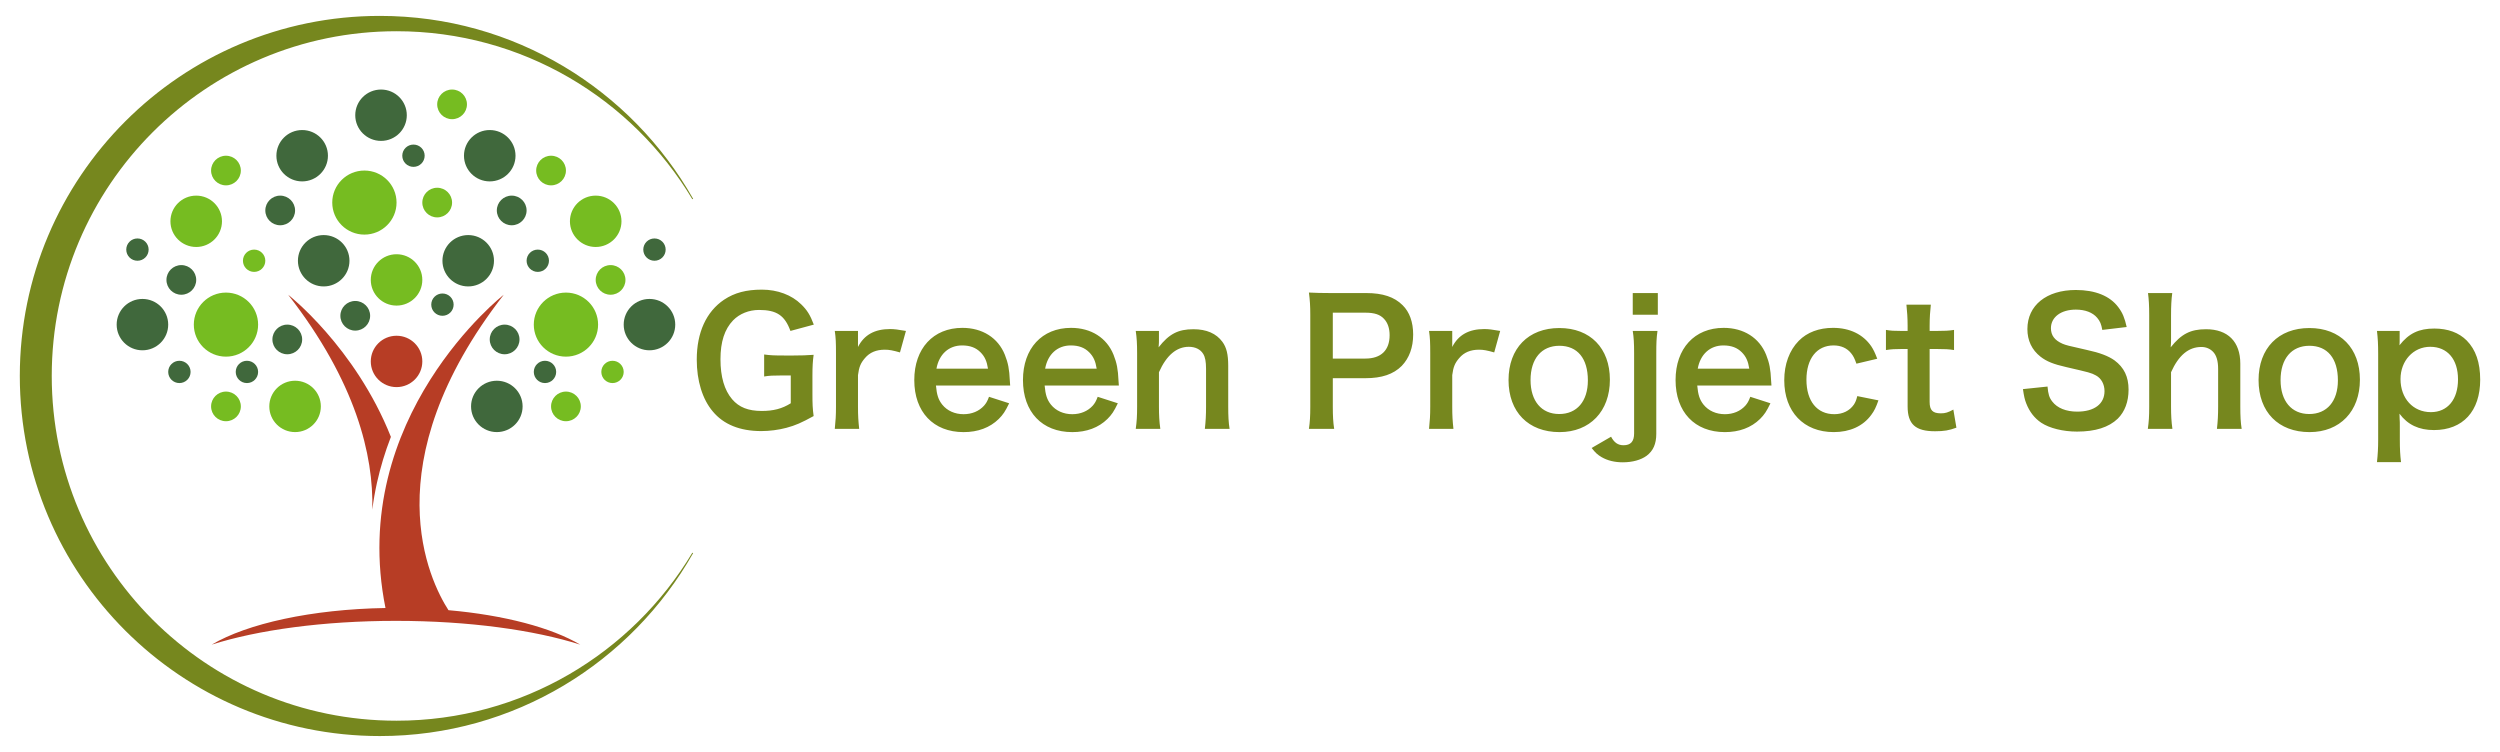 <?xml version="1.0" encoding="utf-8"?>
<!-- Generator: Adobe Illustrator 23.0.6, SVG Export Plug-In . SVG Version: 6.00 Build 0)  -->
<svg version="1.1" id="Layer_1" xmlns="http://www.w3.org/2000/svg" xmlns:xlink="http://www.w3.org/1999/xlink" x="0px" y="0px"
	 viewBox="0 0 1024 308" enable-background="new 0 0 1024 308" xml:space="preserve">
<path fill="#76871E" d="M1006.802,155.397c0,8.246-4.263,13.418-11.112,13.418
	c-7.268,0-12.439-5.591-12.439-13.558c0-7.478,5.241-13.208,12.16-13.208
	C1002.469,142.049,1006.802,147.151,1006.802,155.397 M982.901,135.55h-9.295
	c0.349,3.005,0.489,5.311,0.489,9.365v35.152c0,3.564-0.14,5.94-0.489,9.225h9.854
	c-0.349-2.935-0.489-5.171-0.489-9.295v-5.311c0-1.258,0-2.516-0.07-3.005
	c-0.07-1.398-0.07-1.398-0.07-2.236c3.354,4.543,7.967,6.709,14.117,6.709
	c11.88,0,18.939-7.757,18.939-20.616c0-7.058-1.817-12.3-5.521-16.074
	c-3.215-3.215-7.687-4.892-13.278-4.892c-6.29,0-10.413,1.957-14.256,6.849
	c0.07-0.908,0.07-1.677,0.07-2.446V135.55z M945.932,141.63
	c7.408,0,11.672,5.171,11.672,14.187c0,8.526-4.474,13.767-11.741,13.767
	c-7.268,0-11.742-5.311-11.742-13.907C934.122,146.941,938.596,141.63,945.932,141.63
	 M946.004,176.992c12.44,0,20.616-8.526,20.616-21.455s-8.039-21.175-20.688-21.175
	c-12.717,0-20.824,8.316-20.824,21.315C925.109,168.745,933.215,176.992,946.004,176.992
	 M879.823,120.036c0.349,2.795,0.489,4.962,0.489,9.155v37.388
	c0,3.983-0.14,6.08-0.559,9.085h10.063c-0.419-3.005-0.559-5.661-0.559-9.085v-14.117
	c3.145-6.988,7.198-10.343,12.439-10.343c1.887,0,3.564,0.699,4.822,2.027
	c1.328,1.398,2.027,3.704,2.027,6.919v15.514c0,3.564-0.14,5.94-0.489,9.085h10.133
	c-0.419-2.586-0.559-5.241-0.559-9.085v-17.611c0-9.015-5.102-14.117-14.047-14.117
	c-6.36,0-10.133,1.957-14.466,7.408c0.14-1.747,0.14-2.097,0.14-3.005v-9.994
	c0-3.983,0.14-6.569,0.489-9.225H879.823z M828.598,159.381
	c0.419,2.865,0.699,4.193,1.328,5.8c1.328,3.424,3.355,6.08,6.15,7.967
	c3.354,2.236,8.945,3.634,14.676,3.634c7.478,0,12.999-1.747,16.702-5.311
	c2.865-2.865,4.403-6.919,4.403-11.88c0-5.241-1.817-9.085-5.8-12.02
	c-2.516-1.747-5.87-3.075-11.391-4.263c-7.757-1.747-8.316-1.887-9.854-2.516
	c-3.215-1.398-4.752-3.424-4.752-6.36c0-4.543,4.123-7.617,10.203-7.617
	c3.844,0,6.919,1.188,8.736,3.354c1.188,1.398,1.677,2.586,2.097,4.962l9.993-1.188
	c-0.839-3.704-1.677-5.8-3.424-8.107c-3.424-4.612-9.435-7.058-17.401-7.058
	c-12.02,0-19.847,6.29-19.847,16.004c0,4.682,1.817,8.526,5.381,11.321
	c2.516,1.957,5.311,3.075,10.553,4.263c9.644,2.236,10.063,2.306,12.16,3.424
	c2.166,1.188,3.494,3.564,3.494,6.429c0,5.241-4.193,8.386-11.182,8.386
	c-4.542,0-8.177-1.468-10.203-4.123c-1.258-1.607-1.677-3.005-1.957-6.15L828.598,159.381z
	 M780.868,124.788c0.28,2.516,0.489,5.591,0.489,8.596v2.166h-2.586
	c-2.935,0-4.263-0.07-6.29-0.419v8.246c2.306-0.349,3.634-0.419,6.22-0.419h2.656v23.481
	c0,7.338,3.215,10.203,11.251,10.203c3.634,0,5.73-0.349,8.736-1.468l-1.258-7.408
	c-2.166,1.188-3.285,1.537-5.102,1.537c-3.354,0-4.612-1.258-4.612-4.682v-21.664h3.145
	c3.215,0,4.543,0.07,6.849,0.419v-8.246c-2.236,0.349-3.774,0.419-7.058,0.419h-2.935
	v-2.166c0-3.145,0.21-6.15,0.489-8.596H780.868z M768.918,146.941
	c-0.978-2.586-1.537-3.704-2.446-5.102c-3.354-4.892-8.805-7.548-15.654-7.548
	c-5.731,0-10.622,1.817-14.047,5.311c-3.844,3.914-5.94,9.574-5.94,16.143
	c0,12.929,7.967,21.245,20.267,21.245c6.639,0,12.02-2.446,15.375-7.058
	c1.258-1.677,1.957-3.145,2.935-5.94l-8.666-1.747c-0.419,1.747-0.769,2.516-1.398,3.494
	c-1.747,2.516-4.542,3.914-8.037,3.914c-7.058,0-11.391-5.381-11.391-14.117
	c0-8.666,4.263-14.047,11.112-14.047c3.075,0,5.521,1.118,7.198,3.215
	c0.909,1.118,1.398,2.097,2.167,4.263L768.918,146.941z M695.399,150.995
	c1.048-5.87,5.032-9.504,10.483-9.504c3.285,0,5.661,0.908,7.548,2.795
	c1.747,1.747,2.586,3.634,3.075,6.709H695.399z M725.589,157.913
	c-0.14-1.607-0.14-1.817-0.14-1.957c-0.21-4.752-0.699-7.268-2.027-10.622
	c-2.795-6.988-9.225-11.042-17.401-11.042c-11.95,0-19.708,8.456-19.708,21.385
	c0,13.068,7.827,21.315,20.197,21.315c5.87,0,10.762-1.817,14.396-5.381
	c1.747-1.747,2.656-3.075,4.263-6.429l-8.246-2.656
	c-0.699,1.887-1.188,2.656-2.027,3.634c-2.027,2.236-4.962,3.494-8.386,3.494
	c-3.564,0-6.709-1.398-8.736-3.914c-1.607-2.027-2.236-3.983-2.586-7.827H725.589z
	 M668.773,128.911h10.273v-8.875h-10.273V128.911z M668.773,135.55
	c0.419,2.656,0.559,5.032,0.559,9.085v32.916c0,3.285-1.398,4.822-4.333,4.822
	c-2.306,0-3.844-1.118-5.102-3.494l-7.967,4.612c1.537,1.957,2.446,2.795,4.123,3.774
	c2.446,1.398,5.311,2.097,8.666,2.097c3.914,0,7.408-0.978,9.714-2.656
	c2.725-2.027,3.983-4.892,3.983-9.015v-33.056c0-4.053,0.07-6.08,0.489-9.085H668.773z
	 M638.724,141.63c7.408,0,11.671,5.171,11.671,14.187c0,8.526-4.473,13.767-11.741,13.767
	c-7.27,0-11.741-5.311-11.741-13.907C626.914,146.941,631.384,141.63,638.724,141.63
	 M638.794,176.992c12.44,0,20.616-8.526,20.616-21.455s-8.037-21.175-20.686-21.175
	c-12.719,0-20.827,8.316-20.827,21.315C617.897,168.745,626.005,176.992,638.794,176.992
	 M614.474,135.55c-3.145-0.559-4.822-0.769-6.499-0.769
	c-6.29,0-10.622,2.376-13.138,7.338v-6.569h-9.504c0.419,2.865,0.489,4.822,0.489,9.085
	v21.944c0,3.634-0.14,5.661-0.489,9.085h9.994c-0.349-3.285-0.489-5.311-0.489-9.085
	v-12.929c0.419-3.354,1.118-4.962,2.865-6.988c1.957-2.306,4.612-3.424,8.107-3.424
	c1.817,0,3.285,0.28,6.22,1.118L614.474,135.55z M545.917,146.871v-18.799h13.348
	c3.704,0,6.01,0.769,7.617,2.516c1.537,1.607,2.306,3.914,2.306,6.709
	c0,6.15-3.494,9.574-9.924,9.574H545.917z M546.476,175.664
	c-0.419-2.656-0.559-5.311-0.559-9.085v-11.671h13.348c6.709,0,11.461-1.607,14.885-5.032
	c3.075-3.215,4.682-7.548,4.682-12.859c0-5.032-1.468-9.225-4.333-12.02
	c-3.354-3.354-8.107-4.962-14.885-4.962h-14.606c-3.704,0-5.87-0.07-8.875-0.21
	c0.419,3.145,0.559,5.661,0.559,9.015v37.808c0,3.774-0.14,6.22-0.559,9.015H546.476z
	 M475.265,175.664c-0.419-3.005-0.559-5.661-0.559-9.085v-14.117
	c3.075-6.919,7.198-10.413,12.23-10.413c2.656,0,4.752,1.048,5.87,2.865
	c0.839,1.328,1.188,3.215,1.188,6.15v15.514c0,3.564-0.14,5.94-0.489,9.085h10.133
	c-0.419-2.586-0.559-5.241-0.559-9.085V149.807c0-4.682-0.699-7.478-2.376-9.784
	c-2.516-3.424-6.499-5.171-11.88-5.171c-6.29,0-9.994,1.957-14.257,7.408
	c0.14-1.747,0.14-1.957,0.14-3.005v-3.704h-9.504c0.419,2.865,0.559,5.241,0.559,9.085
	v21.944c0,3.914-0.14,6.08-0.559,9.085H475.265z M428.093,150.995
	c1.048-5.87,5.032-9.504,10.483-9.504c3.285,0,5.661,0.908,7.548,2.795
	c1.747,1.747,2.586,3.634,3.075,6.709H428.093z M458.283,157.913
	c-0.14-1.607-0.14-1.817-0.14-1.957c-0.21-4.752-0.699-7.268-2.027-10.622
	c-2.795-6.988-9.225-11.042-17.401-11.042c-11.95,0-19.708,8.456-19.708,21.385
	c0,13.068,7.827,21.315,20.197,21.315c5.87,0,10.762-1.817,14.396-5.381
	c1.747-1.747,2.656-3.075,4.263-6.429l-8.246-2.656c-0.699,1.887-1.188,2.656-2.027,3.634
	c-2.027,2.236-4.962,3.494-8.386,3.494c-3.564,0-6.709-1.398-8.736-3.914
	c-1.607-2.027-2.236-3.983-2.586-7.827H458.283z M383.576,150.995
	c1.048-5.87,5.032-9.504,10.483-9.504c3.285,0,5.661,0.908,7.548,2.795
	c1.747,1.747,2.586,3.634,3.075,6.709H383.576z M413.767,157.913
	c-0.14-1.607-0.14-1.817-0.14-1.957c-0.21-4.752-0.699-7.268-2.027-10.622
	c-2.795-6.988-9.225-11.042-17.401-11.042c-11.95,0-19.708,8.456-19.708,21.385
	c0,13.068,7.827,21.315,20.197,21.315c5.87,0,10.762-1.817,14.396-5.381
	c1.747-1.747,2.656-3.075,4.263-6.429l-8.246-2.656c-0.699,1.887-1.188,2.656-2.027,3.634
	c-2.027,2.236-4.962,3.494-8.386,3.494c-3.564,0-6.709-1.398-8.736-3.914
	c-1.607-2.027-2.236-3.983-2.586-7.827H413.767z M371.069,135.55
	c-3.145-0.559-4.822-0.769-6.499-0.769c-6.29,0-10.623,2.376-13.138,7.338v-6.569h-9.504
	c0.419,2.865,0.489,4.822,0.489,9.085v21.944c0,3.634-0.14,5.661-0.489,9.085h9.994
	c-0.349-3.285-0.489-5.311-0.489-9.085v-12.929c0.419-3.354,1.118-4.962,2.865-6.988
	c1.957-2.306,4.612-3.424,8.107-3.424c1.817,0,3.285,0.28,6.22,1.118L371.069,135.55z
	 M332.772,154c0-3.914,0.14-6.08,0.489-8.666c-3.005,0.21-5.032,0.28-8.246,0.28
	h-3.634c-4.333,0-5.87-0.07-8.386-0.419v9.015c2.097-0.349,3.564-0.419,7.128-0.419
	h3.774v11.391c-3.564,2.236-7.128,3.145-11.88,3.145c-5.521,0-9.295-1.468-12.16-4.822
	c-3.145-3.704-4.752-9.155-4.752-16.353c0-7.128,1.677-12.3,5.171-15.934
	c2.656-2.726,6.499-4.263,10.622-4.263c7.198,0,10.553,2.236,12.859,8.596l9.574-2.586
	c-1.468-3.914-2.725-5.94-5.172-8.316c-3.914-3.844-9.714-6.01-16.073-6.01
	c-6.429,0-11.182,1.258-15.514,4.123c-7.268,4.892-11.182,13.418-11.182,24.53
	c0,8.666,2.306,16.213,6.569,21.245c4.403,5.311,11.112,8.037,19.847,8.037
	c3.424,0,7.128-0.489,10.273-1.328c3.704-0.978,6.22-2.097,11.182-4.822
	c-0.419-3.075-0.489-4.962-0.489-9.085V154z"/>
<path fill="#76871E" d="M283.91,81.44C258.578,36.732,210.658,6.512,155.601,6.512
	C74.145,6.512,8.113,72.544,8.113,154c0,81.454,66.032,147.488,147.488,147.488
	c55.057,0,102.977-30.222,128.309-74.929c-0.11-0.054-0.222-0.107-0.332-0.161
	c-24.662,41.195-69.673,68.805-121.18,68.805c-77.984,0-141.204-63.22-141.204-141.204
	c0-77.986,63.22-141.206,141.204-141.206c51.507,0,96.518,27.61,121.18,68.805
	C283.688,81.545,283.8,81.495,283.91,81.44"/>
<path fill="#40683C" d="M214.059,166.466c0,5.807-4.728,10.518-10.558,10.518
	c-5.83,0-10.556-4.71-10.556-10.518c0-5.809,4.726-10.518,10.556-10.518
	C209.331,155.949,214.059,160.657,214.059,166.466"/>
<path fill="#40683C" d="M276.581,132.963c0,5.809-4.726,10.518-10.558,10.518
	c-5.828,0-10.556-4.708-10.556-10.518c0-5.809,4.728-10.518,10.556-10.518
	C271.855,122.445,276.581,127.154,276.581,132.963"/>
<path fill="#76BC21" d="M254.556,90.646c0,5.807-4.726,10.518-10.558,10.518
	c-5.83,0-10.556-4.71-10.556-10.518c0-5.809,4.726-10.518,10.556-10.518
	C249.83,80.129,254.556,84.837,254.556,90.646"/>
<path fill="#40683C" d="M202.337,106.804c0,5.809-4.726,10.518-10.556,10.518
	c-5.832,0-10.558-4.708-10.558-10.518c0-5.809,4.726-10.518,10.558-10.518
	C197.611,96.286,202.337,100.994,202.337,106.804"/>
<path fill="#40683C" d="M212.788,139.035c0,3.354-2.729,6.073-6.094,6.073
	c-3.367,0-6.096-2.719-6.096-6.073s2.729-6.071,6.096-6.071
	C210.059,132.964,212.788,135.681,212.788,139.035"/>
<path fill="#76BC21" d="M256.187,114.653c0,3.354-2.729,6.071-6.094,6.071
	c-3.367,0-6.096-2.717-6.096-6.071c0-3.354,2.729-6.071,6.096-6.071
	C253.458,108.582,256.187,111.298,256.187,114.653"/>
<path fill="#76BC21" d="M237.904,166.466c0,3.354-2.729,6.071-6.094,6.071
	c-3.367,0-6.096-2.717-6.096-6.071s2.729-6.073,6.096-6.073
	C235.175,160.393,237.904,163.112,237.904,166.466"/>
<path fill="#40683C" d="M215.691,86.201c0,3.354-2.729,6.071-6.094,6.071
	c-3.367,0-6.097-2.717-6.097-6.071c0-3.354,2.731-6.073,6.097-6.073
	C212.962,80.128,215.691,82.846,215.691,86.201"/>
<path fill="#40683C" d="M227.809,152.339c0,2.521-2.051,4.567-4.583,4.567
	s-4.584-2.046-4.584-4.567c0-2.523,2.053-4.567,4.584-4.567S227.809,149.816,227.809,152.339
	"/>
<path fill="#40683C" d="M224.857,106.804c0,2.521-2.051,4.567-4.583,4.567
	s-4.583-2.046-4.583-4.567c0-2.523,2.051-4.567,4.583-4.567
	S224.857,104.281,224.857,106.804"/>
<path fill="#76BC21" d="M255.467,152.339c0,2.521-2.051,4.567-4.583,4.567
	c-2.532,0-4.584-2.046-4.584-4.567c0-2.523,2.053-4.567,4.584-4.567
	C253.416,147.772,255.467,149.816,255.467,152.339"/>
<path fill="#40683C" d="M272.654,102.237c0,2.523-2.053,4.567-4.584,4.567
	s-4.583-2.044-4.583-4.567c0-2.521,2.051-4.567,4.583-4.567S272.654,99.715,272.654,102.237
	"/>
<path fill="#76BC21" d="M244.978,132.963c0,7.247-5.895,13.119-13.168,13.119
	c-7.272,0-13.168-5.872-13.168-13.119c0-7.247,5.897-13.119,13.168-13.119
	C239.083,119.844,244.978,125.716,244.978,132.963"/>
<path fill="#76BC21" d="M110.306,166.466c0,5.807,4.728,10.518,10.558,10.518
	s10.556-4.71,10.556-10.518c0-5.809-4.726-10.518-10.556-10.518S110.306,160.657,110.306,166.466
	"/>
<path fill="#40683C" d="M47.784,132.963c0,5.809,4.726,10.518,10.558,10.518
	c5.83,0,10.556-4.708,10.556-10.518c0-5.809-4.726-10.518-10.556-10.518
	C52.51,122.445,47.784,127.154,47.784,132.963"/>
<path fill="#76BC21" d="M69.81,90.646c0,5.807,4.726,10.518,10.556,10.518
	s10.558-4.71,10.558-10.518c0-5.809-4.728-10.518-10.558-10.518S69.81,84.837,69.81,90.646
	"/>
<path fill="#40683C" d="M122.028,106.804c0,5.809,4.728,10.518,10.558,10.518
	c5.83,0,10.556-4.708,10.556-10.518c0-5.809-4.726-10.518-10.556-10.518
	C126.755,96.286,122.028,100.994,122.028,106.804"/>
<path fill="#40683C" d="M111.577,139.035c0,3.354,2.729,6.073,6.094,6.073
	c3.367,0,6.096-2.719,6.096-6.073s-2.729-6.071-6.096-6.071
	C114.306,132.964,111.577,135.681,111.577,139.035"/>
<path fill="#40683C" d="M68.178,114.653c0,3.354,2.729,6.071,6.094,6.071
	c3.367,0,6.096-2.717,6.096-6.071c0-3.354-2.729-6.071-6.096-6.071
	C70.907,108.582,68.178,111.298,68.178,114.653"/>
<path fill="#76BC21" d="M86.461,166.466c0,3.354,2.729,6.071,6.094,6.071
	c3.367,0,6.096-2.717,6.096-6.071s-2.729-6.073-6.096-6.073
	C89.19,160.393,86.461,163.112,86.461,166.466"/>
<path fill="#40683C" d="M108.675,86.201c0,3.354,2.729,6.071,6.094,6.071
	c3.367,0,6.096-2.717,6.096-6.071c0-3.354-2.729-6.073-6.096-6.073
	C111.404,80.128,108.675,82.846,108.675,86.201"/>
<path fill="#40683C" d="M96.556,152.339c0,2.521,2.053,4.567,4.584,4.567
	c2.53,0,4.583-2.046,4.583-4.567c0-2.523-2.053-4.567-4.583-4.567
	C98.609,147.772,96.556,149.816,96.556,152.339"/>
<path fill="#76BC21" d="M99.508,106.804c0,2.521,2.053,4.567,4.584,4.567
	c2.53,0,4.583-2.046,4.583-4.567c0-2.523-2.053-4.567-4.583-4.567
	C101.561,102.237,99.508,104.281,99.508,106.804"/>
<path fill="#40683C" d="M68.897,152.339c0,2.521,2.053,4.567,4.583,4.567
	c2.532,0,4.584-2.046,4.584-4.567c0-2.523-2.053-4.567-4.584-4.567
	C70.95,147.772,68.897,149.816,68.897,152.339"/>
<path fill="#40683C" d="M51.713,102.237c0,2.523,2.051,4.567,4.583,4.567
	c2.532,0,4.584-2.044,4.584-4.567c0-2.521-2.053-4.567-4.584-4.567
	C53.764,97.67,51.713,99.715,51.713,102.237"/>
<path fill="#76BC21" d="M79.387,132.963c0,7.247,5.895,13.119,13.168,13.119
	s13.168-5.872,13.168-13.119c0-7.247-5.895-13.119-13.168-13.119S79.387,125.716,79.387,132.963
	"/>
<path fill="#B73D25" d="M172.983,148.04c0,5.809-4.726,10.518-10.556,10.518
	s-10.556-4.708-10.556-10.518s4.726-10.518,10.556-10.518S172.983,142.23,172.983,148.04"/>
<path fill="#40683C" d="M166.625,47.193c0,5.809-4.726,10.518-10.556,10.518
	s-10.558-4.708-10.558-10.518c0-5.809,4.728-10.518,10.558-10.518
	S166.625,41.384,166.625,47.193"/>
<path fill="#76BC21" d="M172.983,114.653c0,5.809-4.726,10.518-10.556,10.518
	s-10.556-4.708-10.556-10.518c0-5.809,4.726-10.518,10.556-10.518
	S172.983,108.844,172.983,114.653"/>
<path fill="#40683C" d="M211.155,63.783c0,5.807-4.726,10.518-10.556,10.518
	c-5.83,0-10.556-4.71-10.556-10.518c0-5.809,4.726-10.518,10.556-10.518
	C206.429,53.265,211.155,57.974,211.155,63.783"/>
<path fill="#40683C" d="M134.324,63.783c0,5.807-4.726,10.518-10.558,10.518
	c-5.83,0-10.556-4.71-10.556-10.518c0-5.809,4.726-10.518,10.556-10.518
	C129.598,53.265,134.324,57.974,134.324,63.783"/>
<path fill="#76BC21" d="M185.171,82.975c0,3.354-2.729,6.071-6.094,6.071
	c-3.367,0-6.096-2.717-6.096-6.071c0-3.354,2.729-6.073,6.096-6.073
	C182.442,76.902,185.171,79.62,185.171,82.975"/>
<path fill="#76BC21" d="M231.81,69.855c0,3.354-2.729,6.071-6.094,6.071
	c-3.367,0-6.096-2.717-6.096-6.071c0-3.354,2.729-6.071,6.096-6.071
	C229.081,63.784,231.81,66.501,231.81,69.855"/>
<path fill="#76BC21" d="M191.266,42.747c0,3.354-2.729,6.071-6.094,6.071
	c-3.367,0-6.096-2.717-6.096-6.071c0-3.354,2.729-6.071,6.096-6.071
	C188.537,36.676,191.266,39.392,191.266,42.747"/>
<path fill="#40683C" d="M151.608,129.347c0,3.354-2.729,6.071-6.096,6.071
	c-3.365,0-6.096-2.717-6.096-6.071s2.731-6.071,6.096-6.071
	C148.879,123.276,151.608,125.993,151.608,129.347"/>
<path fill="#76BC21" d="M98.65,69.855c0,3.354-2.729,6.071-6.094,6.071
	c-3.367,0-6.096-2.717-6.096-6.071c0-3.354,2.729-6.071,6.096-6.071
	C95.921,63.784,98.65,66.501,98.65,69.855"/>
<path fill="#40683C" d="M173.941,63.783c0,2.521-2.051,4.567-4.583,4.567
	c-2.532,0-4.584-2.046-4.584-4.567c0-2.523,2.053-4.567,4.584-4.567
	C171.89,59.216,173.941,61.26,173.941,63.783"/>
<path fill="#40683C" d="M185.808,124.781c0,2.521-2.053,4.567-4.584,4.567
	c-2.532,0-4.583-2.046-4.583-4.567c0-2.523,2.051-4.567,4.583-4.567
	C183.755,120.214,185.808,122.258,185.808,124.781"/>
<path fill="#76BC21" d="M162.426,82.975c0,7.247-5.895,13.119-13.168,13.119
	c-7.272,0-13.168-5.872-13.168-13.119c0-7.247,5.897-13.119,13.168-13.119
	C156.532,69.856,162.426,75.728,162.426,82.975"/>
<path fill="#B73D25" d="M152.493,208.721c0.477-3.707,1.116-7.401,1.932-11.075
	c1.401-6.3,3.302-12.544,5.685-18.703c-14.587-36.751-42.086-58.219-42.086-58.219
	C145.824,156.449,153.063,186.412,152.493,208.721"/>
<path fill="#B73D25" d="M183.69,249.93c-7.63-11.858-31.518-59.594,22.651-129.205
	c0,0-64.215,50.125-48.446,128.314c-30.354,0.51-56.649,6.405-71.192,15.008
	c18.818-5.991,45.668-9.742,75.477-9.742c29.813,0,56.661,3.751,75.479,9.742
	C225.952,257.119,206.621,251.949,183.69,249.93"/>
</svg>
